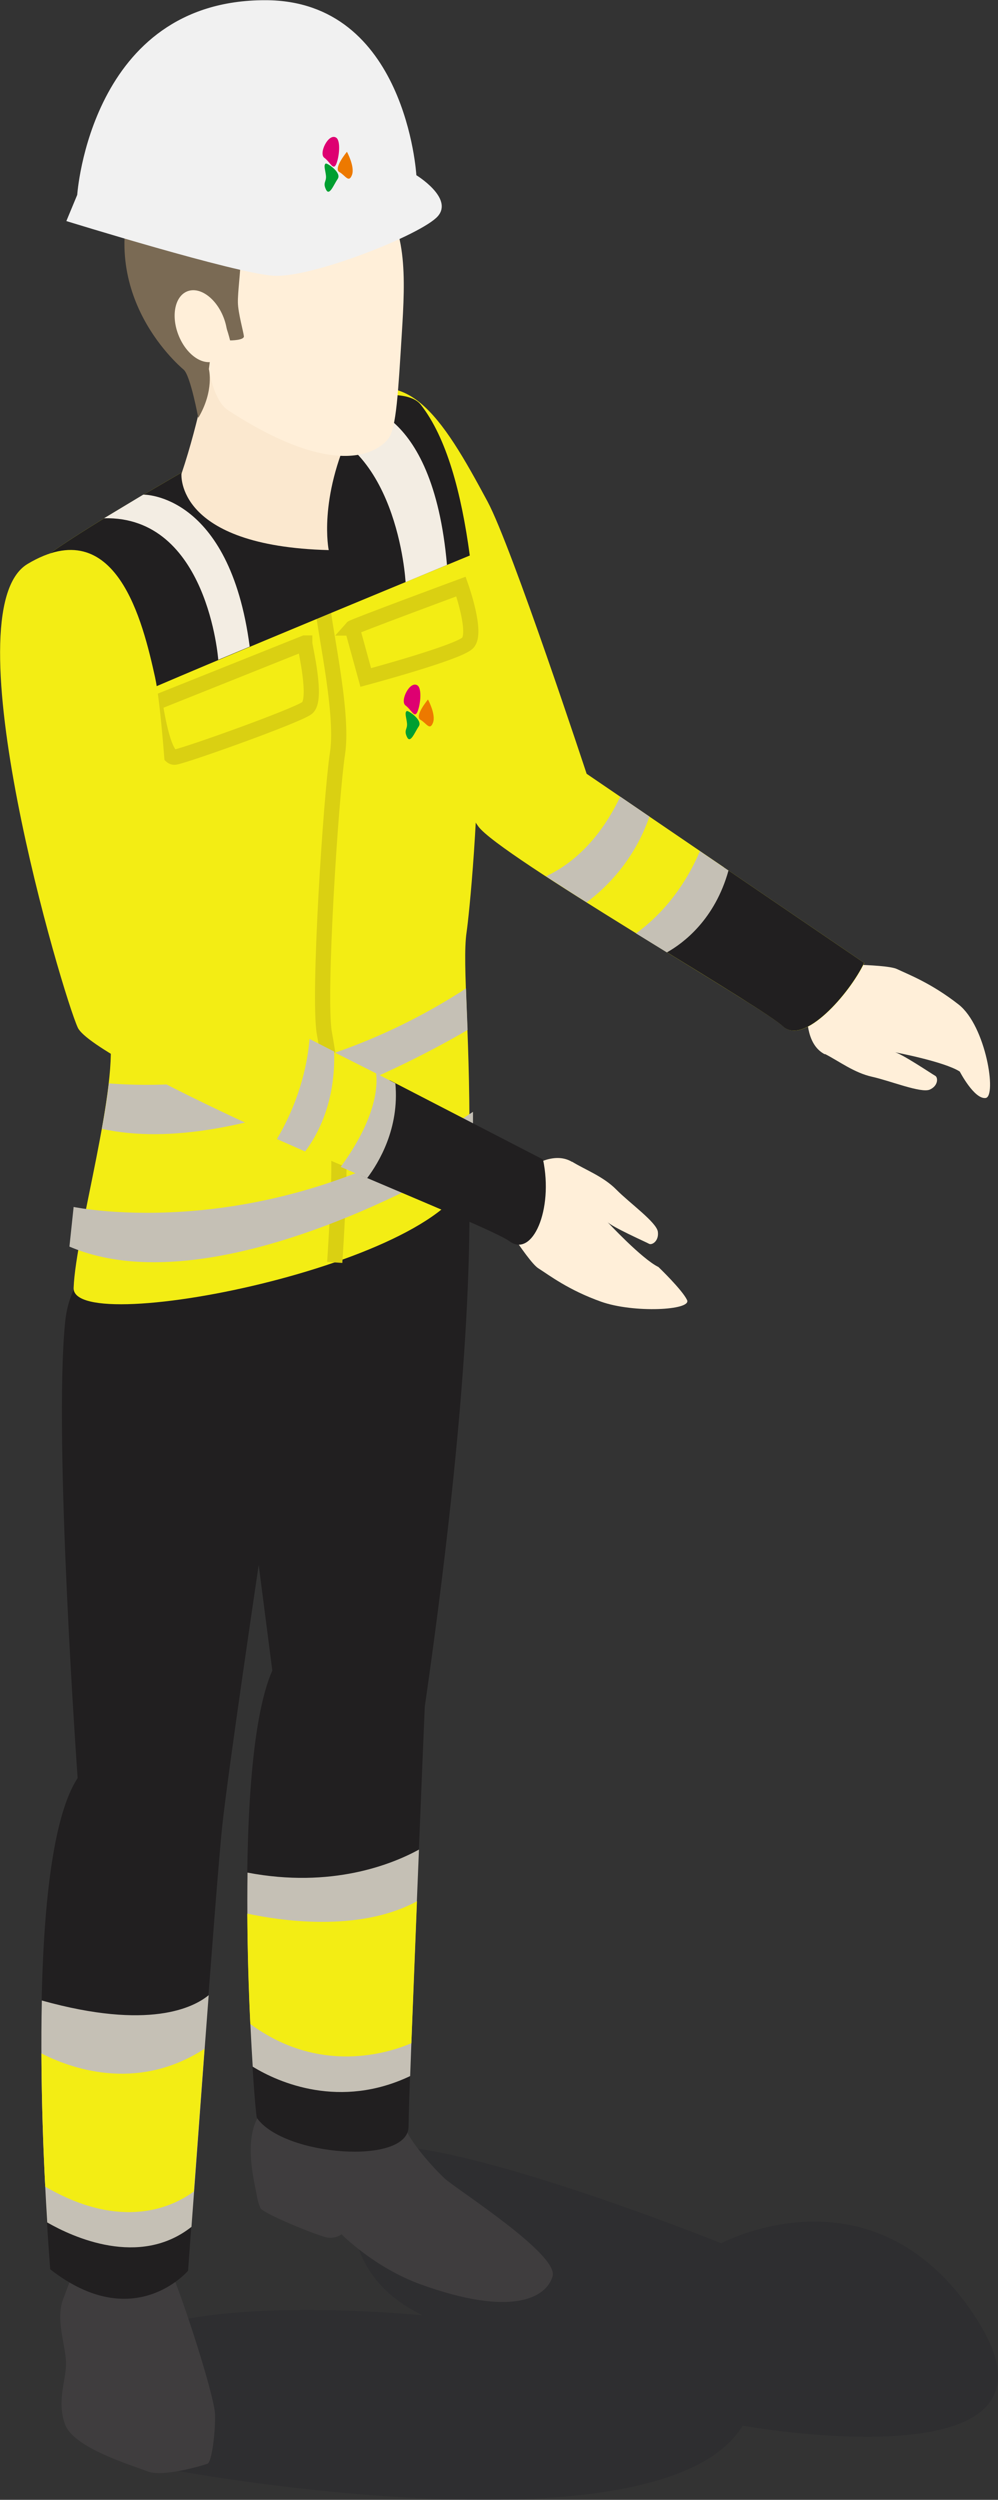 <?xml version="1.0" encoding="UTF-8"?><svg id="Layer_2" xmlns="http://www.w3.org/2000/svg" viewBox="0 0 49.88 124.83"><rect x="0" y="0" width="49.88" height="124.83" fill="#333333" stroke="none"/><defs><style>.cls-1{fill:none;stroke:#dad012;stroke-miterlimit:10;stroke-width:.76px;}.cls-2{fill:#070614;opacity:.1;}.cls-3{fill:#f3ede3;}.cls-4{fill:#f3ed14;}.cls-5{fill:#ed7900;}.cls-6,.cls-7{fill:#ffefd9;}.cls-8{fill:#f1f1f1;}.cls-9{fill:#fbe8cf;}.cls-10{fill:#009f30;}.cls-11{fill:#c5c0b5;}.cls-12{fill:#de0071;}.cls-13{fill:#211f20;}.cls-14{fill:#3f3d3e;}.cls-15{fill:#7a6a54;}.cls-15,.cls-7{fill-rule:evenodd;}</style></defs><g id="Folk_foran"><g><path class="cls-2" d="M4.81,118.66c-.16,1.31,1.34,4.22,3.98,4.71s24.45,4.09,28.33-2.24c0,0,16.88,3.04,11.81-5.14-5.07-8.18-12.88-3.97-12.88-3.97,0,0-14.64-5.88-17.94-4.71,0,0-2.42,5.7,3.02,8.31,0,0-15.76-1.61-16.33,3.04Z"/><g><path class="cls-6" d="M41.23,52.63c.72,.37,1.46,.94,2.36,1.14s2.45,.83,2.88,.64,.42-.61,.27-.69-1.72-1.14-2.04-1.18c0,0,2.5,.47,3.27,.97,0,0,.72,1.39,1.29,1.32s.02-3.6-1.35-4.67-2.49-1.49-3.08-1.77-4.12-.24-4.12-.24c0,0-1.13,3.66,.52,4.5Z"/><path class="cls-4" d="M43.2,48.09l-13.88-9.45s-3.73-11.31-4.95-13.59c-2.29-4.26-4.17-7.34-7.58-4.67-3.61,2.82,6.07,19.44,7.11,20.88,1.03,1.45,14.2,9.02,15.24,9.99,1.04,.98,3.33-1.63,4.06-3.17Z"/><path class="cls-13" d="M43.2,48.09l-7.02-4.78c-.38,1.07-1.32,2.85-3.42,3.89,3.1,1.9,5.91,3.62,6.37,4.05,1.04,.98,3.33-1.63,4.06-3.17Z"/><g><path class="cls-11" d="M36.41,43.47l-1.43-.97c-.46,1.1-1.4,2.8-3.19,4.11,.52,.32,1.04,.64,1.54,.95,.84-.47,2.4-1.65,3.08-4.09Z"/><path class="cls-11" d="M32.45,40.77l-1.45-.99c-.62,1.31-1.76,3.06-3.71,3.98,.63,.41,1.31,.85,2.03,1.3,.98-.73,2.39-2.11,3.14-4.29Z"/></g></g><path class="cls-14" d="M8.52,113.45c.21,.1,2.22,6.13,2.23,7.15s-.18,2.36-.38,2.43-2.22,.69-3,.38-3.69-1.16-4.12-2.35c-.43-1.19,.07-2.22,.05-3.09-.02-.86-.54-2.15-.13-3.2,.41-1.05,.64-1.81,.64-1.81l4.72,.47Z"/><path class="cls-14" d="M20.22,106.15c.19,.72,1.43,2.1,2,2.63s5.7,3.78,5.4,4.88c-.31,1.1-2.07,2.05-6.6,.41-2.32-.84-3.95-2.5-3.95-2.5,0,0-.29,.24-.73,.16s-3.23-1.2-3.33-1.48-.1-.2-.21-.8c-.11-.61-.7-2.88,.32-4.05,1.02-1.18,7.09,.76,7.09,.76Z"/><path class="cls-13" d="M23.45,58.24c0,2.22,.34,9.22-2.22,26.99,0,0-.8,19-.81,20.96s-6.25,1.48-7.58-.43c-.13-.27-1.41-17.4,.77-22.34l-.68-5.27s-1.51,10.14-1.82,13.01c-.31,2.86-1.71,22.23-1.71,22.23,0,0-2.7,3.2-6.89-.07,0,0-1.65-19.93,1.37-24.53,0,0-1.22-17-.62-22.81,.85-8.29,20.18-7.74,20.18-7.74Z"/><path class="cls-4" d="M10.87,22.56c-2.83,1.64-6.61,3.78-8.81,5.38-1.45,1.06,1.58,15.19,3.39,23.53,.56,2.59-1.67,10.09-1.77,12.84-.1,2.6,19.69-1.41,19.77-6.07,.1-6.34-.37-10.07-.13-11.69,.24-1.62,2.15-20.68-2.28-26.34-1.04-1.33-6.52,.24-10.17,2.35Z"/><path class="cls-1" d="M16.12,29.98c-.06,.83,1.08,5.47,.75,7.63s-.98,12.15-.66,13.97c.33,1.82,.74,4.95,.73,6.66,0,1.71-.21,4.8-.21,4.8"/><path class="cls-11" d="M3.68,60.27s9.78,2.06,19.96-4.75v2.13s-12.62,7.83-20.17,4.6l.21-1.98Z"/><path class="cls-11" d="M5.44,54.1c-.08,.7-.2,1.47-.35,2.27,6.9,1.52,16.55-3.92,18.28-4.94-.03-.77-.06-1.46-.08-2.07-7.46,4.84-14.64,4.99-17.85,4.74Z"/><path class="cls-13" d="M10.87,22.56c-2.83,1.64-6.61,3.78-8.81,5.38-.61,.45-.43,3.21,.13,6.87,1.69,.36,3.21,.64,3.26,.53,.11-.21,14.62-6.19,18.03-7.6-.42-3.13-1.16-5.89-2.45-7.53-1.04-1.33-6.52,.24-10.17,2.35Z"/><g><path class="cls-12" d="M20.87,34.23c-.38-.27-.9,.78-.6,1s.45,.67,.6,.3c.15-.37,.22-1.14,0-1.3Z"/><path class="cls-5" d="M21.39,34.93s-.69,.83-.38,1.01,.47,.56,.63,.15-.25-1.16-.25-1.16Z"/><path class="cls-10" d="M20.34,35.51c.06-.04,.8,.45,.59,.76s-.42,.89-.59,.53c-.17-.36,.04-.38,0-.7s-.13-.52,0-.6Z"/></g><path class="cls-11" d="M2.09,99.89c-.09,4.22,.11,8.53,.27,11.09,1.27,.73,4.61,2.27,7.21,.22,.2-2.67,.54-7.36,.86-11.57-.75,.62-2.98,1.76-8.33,.27Z"/><path class="cls-4" d="M2.07,102.54c.01,2.45,.09,4.78,.19,6.65,3.89,2.27,6.46,.96,7.43,.24,.15-2,.34-4.56,.53-7.12-3.46,2.24-6.84,.9-8.15,.23Z"/><path class="cls-11" d="M12.37,93.51c-.05,3.64,.11,7.33,.26,9.69,1.31,.81,4.38,2.13,7.87,.47,.1-2.83,.28-7.42,.44-11.31-1.35,.74-4.37,1.95-8.57,1.15Z"/><path class="cls-4" d="M12.36,95.57c.01,1.97,.07,3.88,.15,5.5,3.48,2.56,6.93,1.44,8.05,.96,.08-2.06,.18-4.59,.28-7.09-2.93,1.6-6.99,.94-8.47,.62Z"/><path class="cls-1" d="M15.23,32.11c0,.17,.66,2.85,.11,3.25s-5.98,2.34-6.59,2.45-1-2.71-1-2.71l7.48-2.99Z"/><path class="cls-1" d="M17.59,31.36c.07-.08,5.45-2.07,5.45-2.07,0,0,.83,2.33,.33,2.82s-5.09,1.72-5.09,1.72l-.68-2.47Z"/><path class="cls-3" d="M10.91,32.96s-.52-7.21-5.71-7.08l1.96-1.18s4.31-.09,5.32,7.59l-1.58,.66Z"/><path class="cls-3" d="M20.27,29.06s-.39-7.38-5.5-7.94l2.81-.95s4.04-.16,4.76,8.04l-2.07,.86Z"/><g><path class="cls-9" d="M10.47,18.09s-.49,2.88-1.4,5.57c0,0-.33,3.61,7.36,3.81,0,0-.54-2.54,1.16-6.11l-7.12-3.28"/><path class="cls-7" d="M18.7,9.53c1.69,1.65,1.56,4.29,1.38,7.17s-.27,4.66-.66,5.19-2.38,2.27-8.03-1.41c-.71-.46-.96-2.06-.96-2.06,0,0-3.14-1.51-3.26-5.14-.15-4.6,5.45-9.71,11.53-3.75Z"/><path class="cls-15" d="M19.65,8.69c-.18,.72-1.14,2.52-7.76,2.29-1.32-.05,.18,.99,.15,1.81-.02,.82-.16,1.8-.15,2.32s.28,1.47,.3,1.68-.69,.21-.69,.21c0,0-.29-1.2-.52-1.16s-.54,2.59-.54,2.59c0,0,.28,1.07-.53,2.44,0,0-.39-2.12-.73-2.41s-4.69-4.07-2.19-9.79c0,0-.14-3.51,8.23-2.64,2.85,.3,6.01-3.59,4.44,2.66Z"/><ellipse class="cls-6" cx="10.04" cy="16.29" rx="1.21" ry="1.87" transform="translate(-5.25 4.79) rotate(-21.42)"/></g><g><path class="cls-8" d="M3.32,11.04s8.43,2.61,10.35,2.73,7.41-2.06,8.21-2.97c.8-.91-1.07-2.05-1.07-2.05,0,0-.51-8.74-7.55-8.74C4.51,0,3.86,9.73,3.86,9.73l-.54,1.3Z"/><g><path class="cls-12" d="M16.81,6.88c-.38-.27-.9,.78-.6,1s.45,.67,.6,.3,.22-1.14,0-1.3Z"/><path class="cls-5" d="M17.34,7.58s-.69,.83-.38,1.01,.47,.56,.63,.15-.25-1.16-.25-1.16Z"/><path class="cls-10" d="M16.29,8.17c.06-.04,.8,.45,.59,.76s-.42,.89-.59,.53,.04-.38,0-.7-.13-.52,0-.6Z"/></g></g><g><path class="cls-6" d="M28.59,58.01c.69,.42,1.57,.74,2.22,1.4,.65,.66,2.01,1.63,2.07,2.1s-.3,.68-.44,.6-1.88-.85-2.09-1.1c0,0,1.73,1.86,2.56,2.26,0,0,1.19,1.14,1.43,1.65s-2.67,.66-4.3,.08-2.59-1.32-3.14-1.67c-.55-.35-2.39-3.36-2.39-3.36,0,0,2.49-2.91,4.08-1.95Z"/><path class="cls-4" d="M19.47,53.94l-10.62-5.36s-.54-12.23-1.1-14.76c-.61-2.75-1.93-8.31-6.37-5.66-3.94,2.35,1.76,21.55,2.51,23.16,.75,1.61,15.9,8.37,20.05,9.4,1.38,.34-4.7-4.24-4.47-6.79Z"/><path class="cls-13" d="M27.14,57.9l-7.67-3.96c.08,2.33-.7,3.84-1.44,4.75,3.55,1.51,6.9,2.9,7.43,3.29,1.15,.85,2.21-1.57,1.68-4.08Z"/><g><path class="cls-11" d="M16.7,52.51l-1.23-.63c-.08,1.01-.4,2.92-1.63,5,.46,.2,.93,.41,1.41,.62,.61-.8,1.53-2.46,1.45-4.99Z"/><path class="cls-11" d="M19.76,54.1l-.96-.5c.08,.67-.01,2.26-1.77,4.67,.44,.19,.88,.38,1.32,.56,.58-.77,1.62-2.48,1.41-4.73Z"/></g></g></g></g></svg>